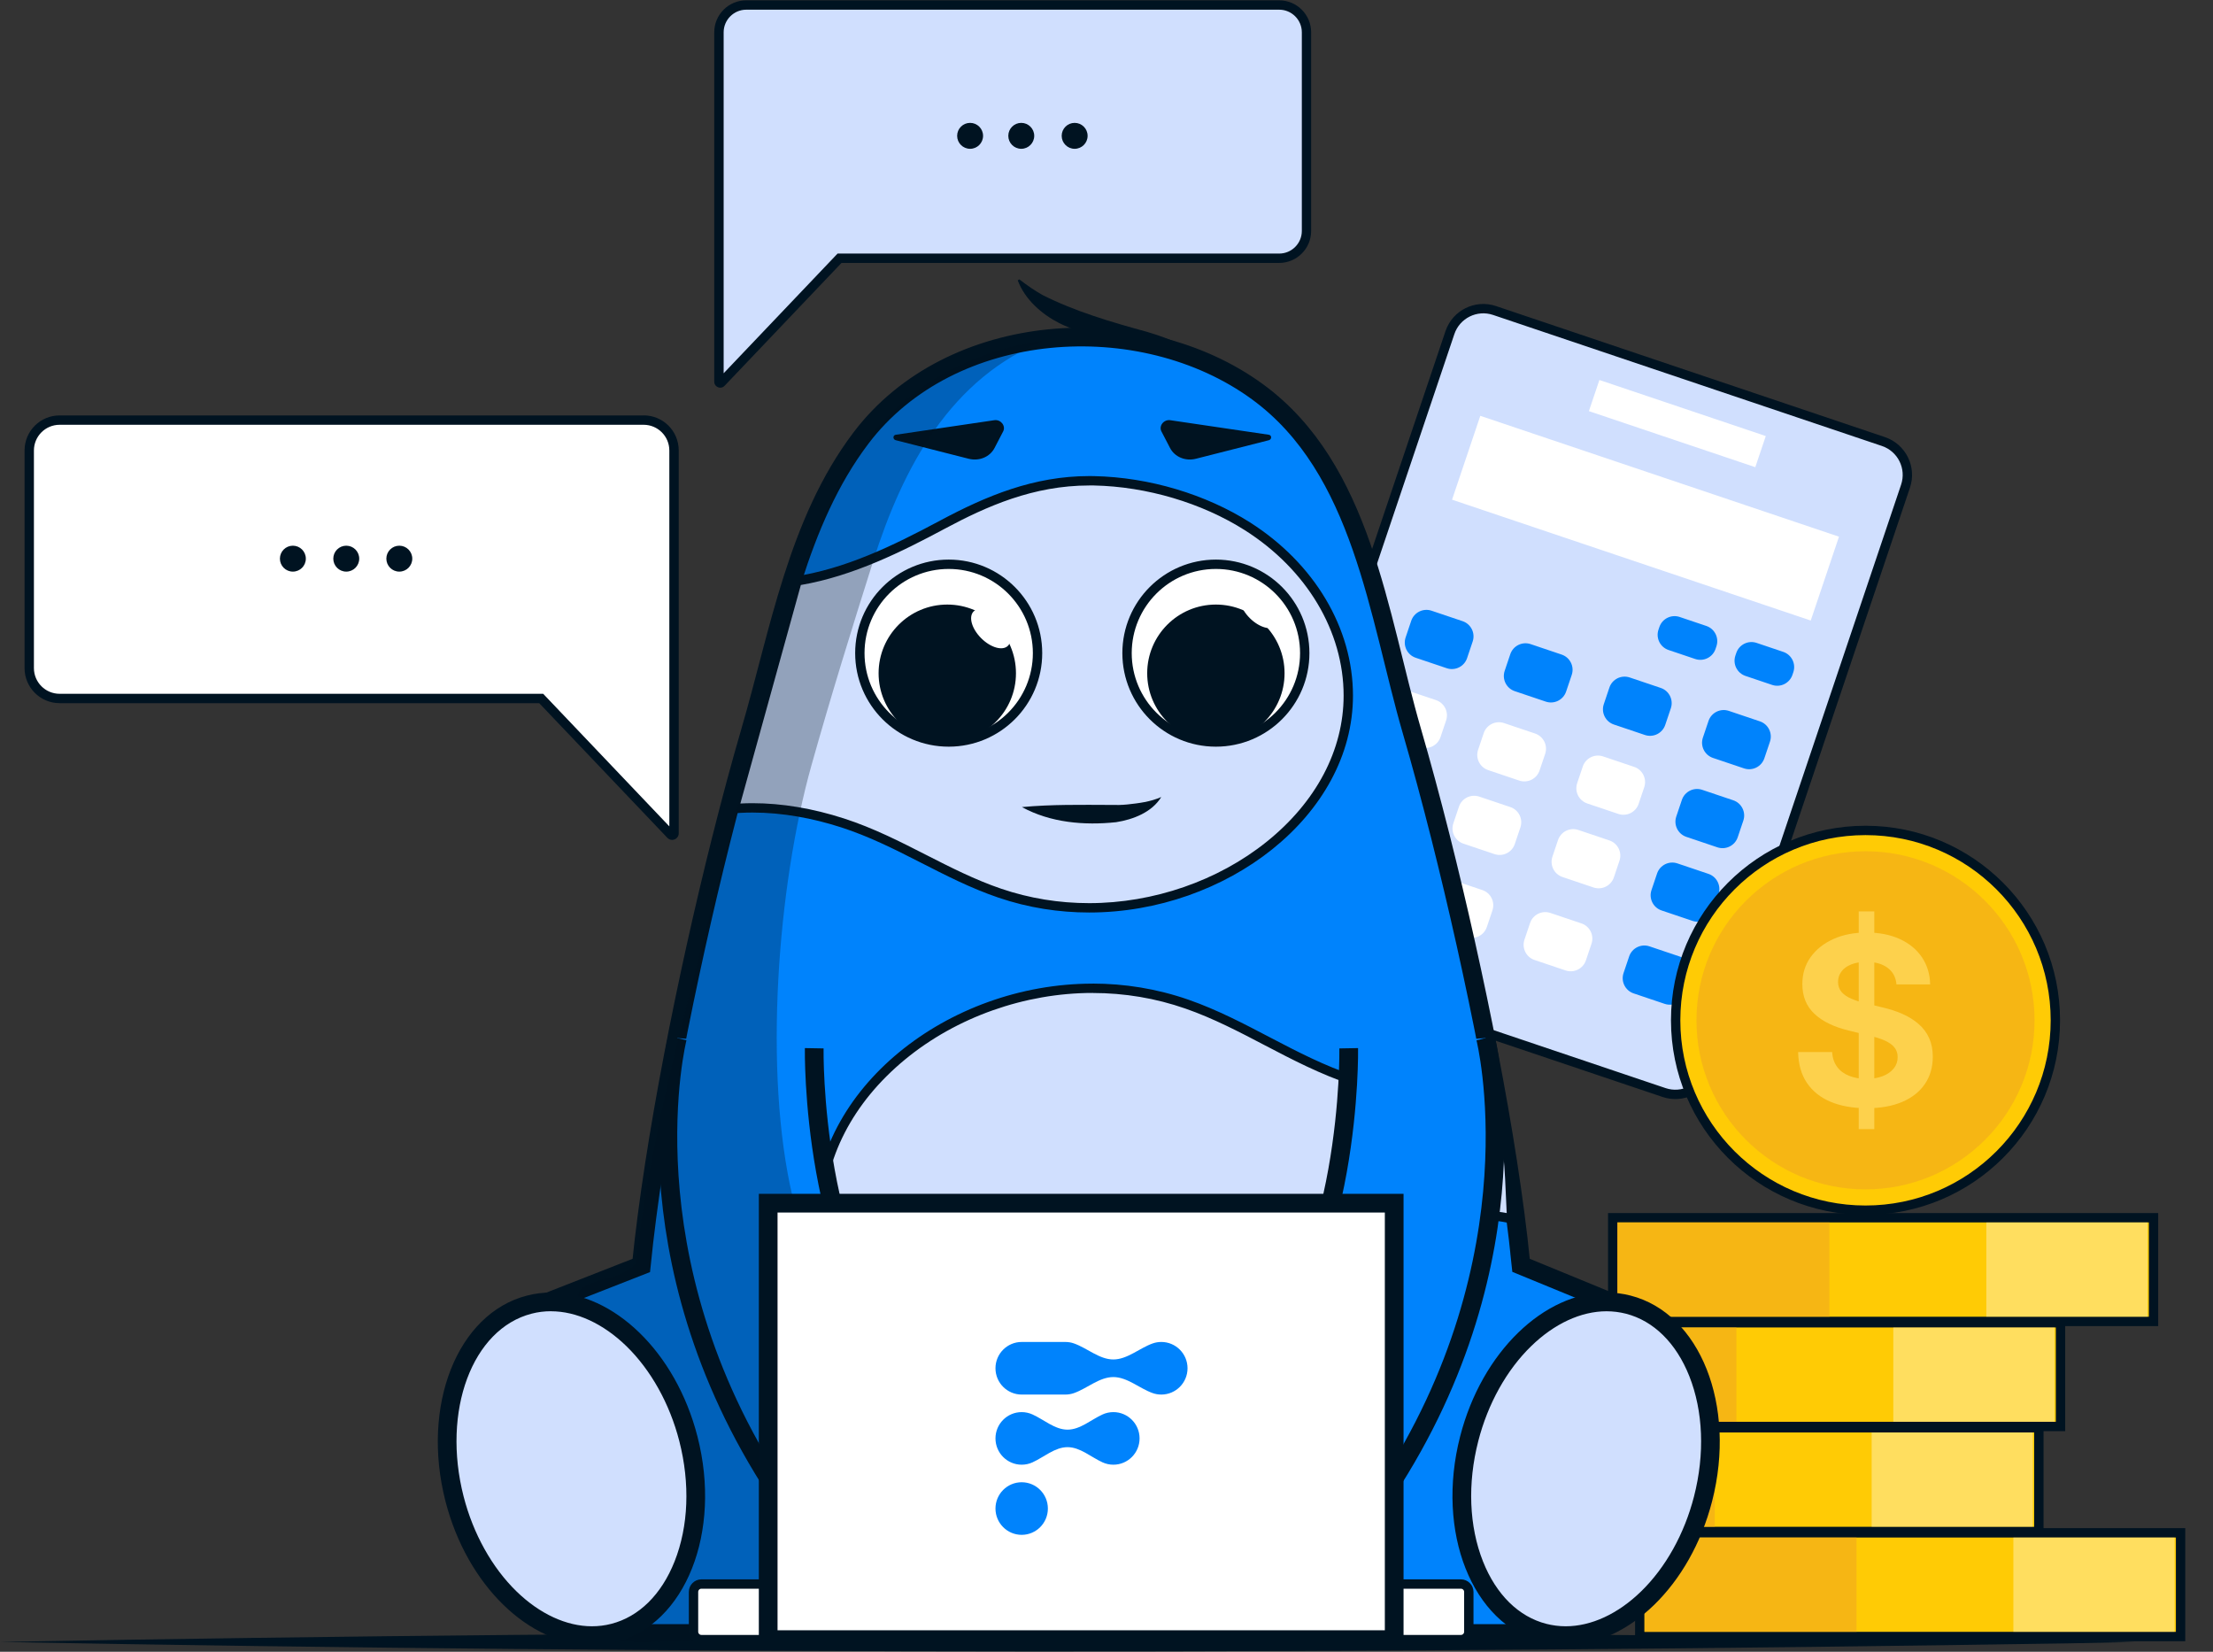 <svg xmlns="http://www.w3.org/2000/svg" width="1200" height="895.56" viewBox="0 0 473 353" fill="none" preserveAspectRatio="none">
  <rect x="0" y="0" width="473" height="353" fill="#333333" stroke="none"/>
  <g clip-path="url(#clip0_705_12195)">
    <path d="M402.55 94.359L319.441 66.358C315.5 65.03 311.228 67.148 309.9 71.089L267.834 195.943C266.506 199.884 268.625 204.155 272.566 205.483L355.675 233.485C359.616 234.813 363.887 232.694 365.215 228.753L407.282 103.899C408.61 99.959 406.491 95.687 402.55 94.359Z" fill="#D0DFFE" stroke="#001321" stroke-width="2" stroke-miterlimit="10"/>
    <path d="M377.413 93.191L341.848 81.208L339.606 87.861L375.172 99.844L377.413 93.191Z" fill="white"/>
    <path d="M393.06 114.695L316.395 88.865L310.357 106.785L387.022 132.615L393.06 114.695Z" fill="white"/>
    <path d="M381.145 139.311L375.45 137.392C373.654 136.787 371.709 137.752 371.104 139.547L370.916 140.107C370.311 141.902 371.276 143.847 373.071 144.452L378.766 146.371C380.562 146.976 382.507 146.011 383.112 144.216L383.3 143.657C383.905 141.862 382.94 139.916 381.145 139.311Z" fill="#0083FC"/>
    <path d="M376.15 154.157L369.516 151.922C367.721 151.317 365.775 152.282 365.17 154.077L363.973 157.631C363.368 159.426 364.333 161.371 366.128 161.976L372.762 164.211C374.557 164.816 376.503 163.851 377.108 162.056L378.305 158.502C378.91 156.707 377.945 154.761 376.15 154.157Z" fill="#0083FC"/>
    <path d="M354.966 147.018L348.332 144.783C346.537 144.178 344.592 145.143 343.987 146.938L342.79 150.492C342.185 152.287 343.15 154.233 344.945 154.837L351.578 157.072C353.374 157.677 355.319 156.712 355.924 154.917L357.121 151.363C357.726 149.568 356.761 147.623 354.966 147.018Z" fill="#0083FC"/>
    <path d="M333.782 139.888L327.149 137.653C325.354 137.049 323.408 138.014 322.803 139.809L321.606 143.362C321.001 145.158 321.966 147.103 323.761 147.708L330.395 149.943C332.19 150.548 334.136 149.583 334.74 147.788L335.938 144.234C336.543 142.439 335.578 140.493 333.782 139.888Z" fill="#0083FC"/>
    <path d="M312.611 132.75L305.977 130.515C304.182 129.91 302.236 130.875 301.631 132.67L300.434 136.224C299.829 138.019 300.794 139.964 302.589 140.569L309.223 142.804C311.018 143.409 312.964 142.444 313.569 140.649L314.766 137.095C315.371 135.3 314.406 133.354 312.611 132.75Z" fill="#0083FC"/>
    <path d="M370.458 171.027L363.825 168.792C362.03 168.187 360.084 169.152 359.479 170.947L358.282 174.501C357.677 176.296 358.642 178.242 360.437 178.846L367.071 181.081C368.866 181.686 370.811 180.721 371.416 178.926L372.614 175.372C373.218 173.577 372.253 171.632 370.458 171.027Z" fill="#0083FC"/>
    <path d="M349.279 163.888L342.645 161.653C340.85 161.048 338.904 162.013 338.299 163.808L337.102 167.362C336.497 169.157 337.462 171.103 339.257 171.708L345.891 173.943C347.686 174.548 349.632 173.583 350.237 171.787L351.434 168.234C352.039 166.439 351.074 164.493 349.279 163.888Z" fill="white"/>
    <path d="M328.103 156.762L321.469 154.527C319.674 153.922 317.728 154.887 317.124 156.682L315.926 160.236C315.321 162.031 316.286 163.977 318.082 164.581L324.715 166.816C326.51 167.421 328.456 166.456 329.061 164.661L330.258 161.107C330.863 159.312 329.898 157.367 328.103 156.762Z" fill="white"/>
    <path d="M306.931 149.623L300.297 147.388C298.502 146.783 296.557 147.748 295.952 149.543L294.754 153.097C294.15 154.892 295.115 156.838 296.91 157.443L303.543 159.678C305.338 160.283 307.284 159.318 307.889 157.522L309.086 153.969C309.691 152.174 308.726 150.228 306.931 149.623Z" fill="white"/>
    <path d="M365.157 186.752L358.524 184.517C356.729 183.912 354.783 184.877 354.178 186.672L352.981 190.226C352.376 192.021 353.341 193.967 355.136 194.571L361.77 196.806C363.565 197.411 365.511 196.446 366.115 194.651L367.313 191.097C367.918 189.302 366.953 187.357 365.157 186.752Z" fill="#0083FC"/>
    <path d="M343.986 179.606L337.352 177.371C335.557 176.766 333.611 177.731 333.006 179.526L331.809 183.08C331.204 184.875 332.169 186.821 333.964 187.426L340.598 189.661C342.393 190.266 344.339 189.301 344.944 187.505L346.141 183.952C346.746 182.157 345.781 180.211 343.986 179.606Z" fill="white"/>
    <path d="M322.81 172.477L316.176 170.242C314.381 169.637 312.435 170.602 311.831 172.397L310.633 175.951C310.028 177.746 310.993 179.692 312.789 180.296L319.422 182.531C321.217 183.136 323.163 182.171 323.768 180.376L324.965 176.822C325.57 175.027 324.605 173.082 322.81 172.477Z" fill="white"/>
    <path d="M301.63 165.338L294.997 163.103C293.201 162.498 291.256 163.463 290.651 165.258L289.454 168.812C288.849 170.607 289.814 172.553 291.609 173.157L298.242 175.393C300.038 175.997 301.983 175.032 302.588 173.237L303.785 169.684C304.39 167.888 303.425 165.943 301.63 165.338Z" fill="white"/>
    <path d="M359.189 204.478L352.555 202.243C350.76 201.638 348.814 202.603 348.21 204.398L347.012 207.952C346.407 209.747 347.372 211.692 349.167 212.297L355.801 214.532C357.596 215.137 359.542 214.172 360.147 212.377L361.344 208.823C361.949 207.028 360.984 205.082 359.189 204.478Z" fill="#0083FC"/>
    <path d="M338.009 197.339L331.375 195.104C329.58 194.499 327.635 195.464 327.03 197.259L325.832 200.813C325.228 202.608 326.193 204.554 327.988 205.158L334.621 207.393C336.417 207.998 338.362 207.033 338.967 205.238L340.164 201.684C340.769 199.889 339.804 197.944 338.009 197.339Z" fill="white"/>
    <path d="M316.833 190.213L310.2 187.977C308.404 187.373 306.459 188.338 305.854 190.133L304.657 193.686C304.052 195.482 305.017 197.427 306.812 198.032L313.446 200.267C315.241 200.872 317.186 199.907 317.791 198.112L318.989 194.558C319.593 192.763 318.628 190.817 316.833 190.213Z" fill="white"/>
    <path d="M295.661 183.074L289.028 180.839C287.233 180.234 285.287 181.199 284.682 182.994L283.485 186.548C282.88 188.343 283.845 190.288 285.64 190.893L292.274 193.128C294.069 193.733 296.015 192.768 296.619 190.973L297.817 187.419C298.422 185.624 297.457 183.679 295.661 183.074Z" fill="white"/>
    <path d="M364.708 133.772L359.012 131.853C357.217 131.248 355.271 132.213 354.667 134.008L354.478 134.567C353.873 136.363 354.838 138.308 356.633 138.913L362.329 140.832C364.124 141.437 366.07 140.472 366.675 138.677L366.863 138.118C367.468 136.322 366.503 134.377 364.708 133.772Z" fill="#0083FC"/>
    <path d="M460.289 260.24H344.699V282.4H460.289V260.24Z" fill="#FFCB05"/>
    <path d="M459.289 261.24V281.4H345.699V261.24H459.289ZM461.289 259.24H343.699V283.4H461.289V259.24Z" fill="#001321"/>
    <path opacity="0.58" d="M391.019 261.24H345.699V281.4H391.019V261.24Z" fill="#F0A820"/>
    <path opacity="0.36" d="M459.001 261.24H424.551V281.4H459.001V261.24Z" fill="white"/>
    <path d="M466.082 327.58H350.492V349.74H466.082V327.58Z" fill="#FFCB05"/>
    <path d="M465.07 328.58V348.74H351.48V328.58H465.07ZM467.07 326.58H349.48V350.74H467.07V326.58Z" fill="#001321"/>
    <path opacity="0.58" d="M396.812 328.58H351.492V348.74H396.812V328.58Z" fill="#F0A820"/>
    <path opacity="0.36" d="M464.782 328.58H430.332V348.74H464.782V328.58Z" fill="white"/>
    <path d="M440.41 282.69H324.82V304.85H440.41V282.69Z" fill="#FFCB05"/>
    <path d="M439.41 283.69V303.85H325.82V283.69H439.41ZM441.41 281.69H323.82V305.85H441.41V281.69Z" fill="#001321"/>
    <path opacity="0.58" d="M371.14 283.69H325.82V303.85H371.14V283.69Z" fill="#F0A820"/>
    <path opacity="0.36" d="M439.122 283.69H404.672V303.85H439.122V283.69Z" fill="white"/>
    <path d="M435.781 305.13H320.191V327.29H435.781V305.13Z" fill="#FFCB05"/>
    <path d="M434.781 306.13V326.29H321.191V306.13H434.781ZM436.781 304.13H319.191V328.29H436.781V304.13Z" fill="#001321"/>
    <path opacity="0.58" d="M366.511 306.13H321.191V326.29H366.511V306.13Z" fill="#F0A820"/>
    <path opacity="0.36" d="M434.493 306.13H400.043V326.29H434.493V306.13Z" fill="white"/>
    <path d="M398.728 258.63C421.14 258.63 439.308 240.462 439.308 218.05C439.308 195.638 421.14 177.47 398.728 177.47C376.317 177.47 358.148 195.638 358.148 218.05C358.148 240.462 376.317 258.63 398.728 258.63Z" fill="#FFCB05" stroke="#001321" stroke-width="2" stroke-miterlimit="10"/>
    <path opacity="0.58" d="M398.728 254.18C418.682 254.18 434.858 238.004 434.858 218.05C434.858 198.096 418.682 181.92 398.728 181.92C378.774 181.92 362.598 198.096 362.598 218.05C362.598 238.004 378.774 254.18 398.728 254.18Z" fill="#F0A820"/>
    <path d="M398.968 236.83C395.998 236.83 393.428 236.37 391.258 235.46C389.088 234.55 387.398 233.19 386.198 231.41C384.998 229.63 384.378 227.43 384.328 224.83H391.598C391.668 226.07 392.018 227.12 392.648 227.98C393.278 228.84 394.138 229.48 395.218 229.91C396.298 230.34 397.528 230.56 398.918 230.56C400.308 230.56 401.428 230.36 402.428 229.97C403.428 229.58 404.208 229.03 404.768 228.33C405.328 227.63 405.598 226.82 405.598 225.91C405.598 225.08 405.358 224.38 404.878 223.8C404.398 223.22 403.688 222.74 402.748 222.33C401.808 221.92 400.648 221.56 399.258 221.25L395.288 220.27C392.088 219.52 389.608 218.33 387.858 216.71C386.108 215.09 385.228 212.95 385.228 210.31C385.228 208.11 385.818 206.18 387.008 204.53C388.198 202.88 389.818 201.6 391.878 200.67C393.938 199.74 396.318 199.29 398.988 199.29C401.658 199.29 404.058 199.76 406.078 200.69C408.098 201.62 409.668 202.92 410.788 204.58C411.908 206.24 412.498 208.18 412.548 210.38H405.348C405.218 208.86 404.588 207.68 403.448 206.83C402.308 205.98 400.808 205.56 398.928 205.56C397.668 205.56 396.588 205.74 395.668 206.11C394.748 206.48 394.058 206.98 393.578 207.63C393.098 208.28 392.858 209.01 392.858 209.85C392.858 210.69 393.118 211.44 393.628 212.02C394.138 212.6 394.848 213.08 395.758 213.46C396.668 213.84 397.678 214.17 398.808 214.43L402.138 215.24C403.758 215.6 405.238 216.08 406.588 216.67C407.938 217.26 409.098 217.99 410.078 218.84C411.058 219.69 411.808 220.69 412.328 221.85C412.848 223.01 413.108 224.33 413.108 225.82C413.108 228.06 412.548 230 411.418 231.66C410.288 233.32 408.678 234.59 406.568 235.49C404.458 236.39 401.918 236.84 398.948 236.84L398.968 236.83ZM397.278 241.31V194.78H400.608V241.31H397.278Z" fill="#FDD14C"/>
    <path d="M325.049 269.86C322.329 242.88 315.219 208 307.929 179.02C305.849 170.79 303.769 163.1 301.779 156.26C294.579 131.52 291.269 100.16 268.789 83.74C243.949 65.59 203.199 68.27 184.009 93.63C170.399 111.62 166.579 135.1 160.399 156.26C158.349 163.28 156.219 171.2 154.089 179.66C146.849 208.53 139.769 243.66 137.069 270.44L113.379 279.72L131.639 349.1H233.179H227.959H329.499L347.759 279.72L325.099 270.41L325.039 269.86H325.049Z" fill="#0083FC" stroke="#001321" stroke-width="4" stroke-miterlimit="10"/>
    <path d="M233.511 310.11C233.161 310.11 232.821 310.11 232.471 310.1C220.341 309.85 207.711 306.01 197.831 299.58C183.551 290.28 175.031 275.62 175.031 260.37C175.031 247.42 181.351 235.09 192.831 225.64C203.971 216.47 218.811 211.21 233.541 211.21C240.471 211.21 247.261 212.35 253.701 214.59C259.721 216.69 265.341 219.63 270.791 222.48C276.611 225.52 282.621 228.67 289.201 230.85C296.151 233.15 302.971 234.32 309.461 234.32C313.051 234.32 316.511 233.95 319.771 233.23C320.091 235.08 320.871 239.54 322.421 247.83C322.601 248.77 322.911 255.47 323.111 260.52C321.521 260.09 319.901 259.88 318.291 259.88C306.411 259.88 295.961 271.34 285.851 282.42C279.241 289.66 273.001 296.5 266.651 299.98C257.051 305.25 246.391 310.12 233.531 310.12L233.511 310.11Z" fill="#D0DFFE"/>
    <path d="M233.53 212.21C240.35 212.21 247.02 213.33 253.36 215.54C259.31 217.61 264.9 220.54 270.31 223.37C276.16 226.43 282.21 229.59 288.87 231.8C295.92 234.14 302.84 235.32 309.44 235.32C312.73 235.32 315.91 235.02 318.94 234.42C319.34 236.69 320.1 240.97 321.42 248.01C321.55 248.75 321.82 253.9 322.04 259.24C320.79 258.99 319.53 258.87 318.27 258.87C305.95 258.87 295.34 270.49 285.09 281.73C278.54 288.91 272.36 295.69 266.15 299.09C256.66 304.29 246.14 309.11 233.51 309.11C233.17 309.11 232.83 309.11 232.49 309.1C220.54 308.85 208.1 305.08 198.37 298.74C184.38 289.63 176.03 275.28 176.03 260.36C176.03 247.72 182.22 235.66 193.47 226.4C204.43 217.38 219.04 212.2 233.54 212.2M233.53 210.21C202.63 210.21 174.02 232.57 174.02 260.36C174.02 275.96 182.72 290.94 197.27 300.41C207.17 306.86 219.95 310.84 232.44 311.09C232.8 311.09 233.15 311.1 233.5 311.1C246.02 311.1 256.72 306.53 267.1 300.84C283.48 291.86 299.3 260.86 318.26 260.86C320.18 260.86 322.14 261.18 324.14 261.87C324.14 261.87 323.66 249.1 323.38 247.63C321.21 236.01 320.55 232 320.55 232C316.93 232.91 313.19 233.31 309.43 233.31C302.66 233.31 295.82 231.99 289.49 229.89C276.82 225.69 266.51 218 254.01 213.64C247.25 211.29 240.33 210.2 233.52 210.2L233.53 210.21Z" fill="#001321"/>
    <path d="M232.792 194.01C226.232 194.01 219.812 192.96 213.712 190.88C208.012 188.94 202.682 186.22 197.522 183.59C192.012 180.78 186.312 177.87 180.072 175.85C173.472 173.72 167.012 172.64 160.872 172.64C159.532 172.64 158.202 172.69 156.902 172.8L170.382 124.13C181.692 122.33 192.332 116.99 201.452 112.11C210.562 107.24 220.662 102.74 232.812 102.74C233.142 102.74 233.472 102.74 233.812 102.75C245.302 102.98 257.252 106.53 266.612 112.47C280.112 121.05 288.182 134.57 288.182 148.65C288.182 160.59 282.202 171.96 271.342 180.68C260.792 189.15 246.742 194.01 232.802 194.01H232.792Z" fill="#D0DFFE"/>
    <path d="M232.811 101.74V103.74C233.131 103.74 233.461 103.74 233.791 103.75C245.101 103.98 256.871 107.47 266.081 113.32C279.291 121.71 287.181 134.92 287.181 148.65C287.181 160.28 281.331 171.38 270.721 179.9C260.351 188.23 246.531 193.01 232.801 193.01C226.341 193.01 220.031 191.98 214.031 189.94C208.401 188.03 203.101 185.32 197.971 182.71C192.421 179.88 186.691 176.95 180.381 174.91C173.681 172.75 167.111 171.65 160.871 171.65C159.991 171.65 159.111 171.67 158.241 171.72L171.171 125.02C182.391 123.1 192.901 117.83 201.921 113C210.911 108.19 220.881 103.75 232.811 103.75V101.75M232.811 101.74C220.951 101.74 210.821 105.97 200.981 111.23C190.781 116.69 180.551 121.63 169.591 123.24L155.551 173.94C157.311 173.74 159.091 173.65 160.871 173.65C167.281 173.65 173.761 174.87 179.771 176.81C191.771 180.69 201.541 187.8 213.391 191.83C219.791 194.01 226.351 195.01 232.801 195.01C262.081 195.01 289.181 174.34 289.181 148.65C289.181 134.23 280.941 120.39 267.151 111.63C257.771 105.67 245.671 101.99 233.831 101.75C233.491 101.75 233.151 101.74 232.811 101.74Z" fill="#001321"/>
    <path d="M261.531 79.36C256.151 76.5 250.441 74.56 244.491 73.49C238.561 72.18 231.981 71.89 226.391 69.05C222.601 67.11 219.061 63.98 217.531 59.93L217.861 59.7C219.531 60.99 221.131 62.09 222.811 63.04C229.731 66.55 237.621 68.86 245.131 70.91C251.061 72.64 256.821 75.36 261.761 79.03L261.551 79.37L261.531 79.36Z" fill="#001321"/>
    <path d="M202.771 158.57C213.259 158.57 221.761 150.068 221.761 139.58C221.761 129.092 213.259 120.59 202.771 120.59C192.283 120.59 183.781 129.092 183.781 139.58C183.781 150.068 192.283 158.57 202.771 158.57Z" fill="white" stroke="#001321" stroke-width="2" stroke-miterlimit="10"/>
    <path d="M202.469 158.56C210.577 158.56 217.149 151.988 217.149 143.88C217.149 135.773 210.577 129.2 202.469 129.2C194.362 129.2 187.789 135.773 187.789 143.88C187.789 151.988 194.362 158.56 202.469 158.56Z" fill="#001321"/>
    <path d="M215.437 138.009C216.57 136.877 215.845 134.315 213.818 132.289C211.791 130.262 209.23 129.537 208.097 130.669C206.965 131.802 207.69 134.363 209.717 136.39C211.744 138.417 214.305 139.142 215.437 138.009Z" fill="white"/>
    <path d="M259.881 158.57C270.369 158.57 278.871 150.068 278.871 139.58C278.871 129.092 270.369 120.59 259.881 120.59C249.393 120.59 240.891 129.092 240.891 139.58C240.891 150.068 249.393 158.57 259.881 158.57Z" fill="white" stroke="#001321" stroke-width="2" stroke-miterlimit="10"/>
    <path d="M259.879 158.56C267.987 158.56 274.559 151.988 274.559 143.88C274.559 135.773 267.987 129.2 259.879 129.2C251.772 129.2 245.199 135.773 245.199 143.88C245.199 151.988 251.772 158.56 259.879 158.56Z" fill="#001321"/>
    <path d="M272.849 133.71C271.719 134.84 269.149 134.12 267.119 132.09C265.089 130.06 264.369 127.5 265.499 126.36C266.629 125.23 269.199 130.25 271.229 132.28C273.259 134.31 273.979 132.57 272.849 133.7V133.71Z" fill="white"/>
    <path d="M271.192 94.08L255.612 98.04C253.362 98.61 251.082 97.66 250.082 95.74L248.242 92.2C247.632 91.02 248.742 89.6 250.122 89.8L271.192 92.91C271.852 93.01 271.852 93.91 271.192 94.08Z" fill="#001321"/>
    <path d="M191.46 94.08L207.04 98.04C209.29 98.61 211.57 97.66 212.57 95.74L214.41 92.2C215.02 91.02 213.91 89.6 212.53 89.8L191.46 92.91C190.8 93.01 190.8 93.91 191.46 94.08Z" fill="#001321"/>
    <path d="M0 350.9C146.35 348.21 295.71 348.28 442.08 350.6L456.34 350.9L442.08 351.2C295.7 353.51 146.36 353.58 0 350.9Z" fill="#001321"/>
    <path d="M218.422 172.48C224.802 171.89 231.062 172 237.412 172.02C238.572 172.06 239.792 172.04 240.952 171.92C243.422 171.65 245.852 171.37 248.202 170.33C246.222 173.59 242.192 175.14 238.552 175.71C231.732 176.43 224.542 175.82 218.422 172.48Z" fill="#001321"/>
    <path fill-rule="evenodd" clip-rule="evenodd" d="M334.644 349.57C333.074 349.57 331.514 349.37 330.004 348.99C323.444 347.31 318.154 342.15 315.104 334.46C311.964 326.55 311.584 316.97 314.014 307.49C318.364 290.54 330.714 278.24 343.374 278.24C344.944 278.24 346.504 278.44 348.014 278.82C354.574 280.5 359.864 285.66 362.914 293.35C366.054 301.26 366.434 310.84 364.004 320.32C359.654 337.27 347.304 349.57 334.644 349.57Z" fill="#D0DFFE"/>
    <path d="M343.382 280.23C344.782 280.23 346.182 280.41 347.522 280.75C353.442 282.27 358.252 287.01 361.062 294.08C364.042 301.6 364.402 310.74 362.072 319.81C360.022 327.8 356.002 335.01 350.762 340.1C345.822 344.91 340.102 347.55 334.652 347.55C333.252 347.55 331.852 347.37 330.512 347.03C324.592 345.51 319.782 340.77 316.972 333.7C313.992 326.18 313.632 317.04 315.962 307.97C318.012 299.98 322.032 292.77 327.272 287.68C332.212 282.87 337.932 280.23 343.382 280.23ZM343.382 276.23C330.062 276.23 316.732 288.87 312.082 306.98C306.832 327.43 314.632 347.1 329.502 350.92C331.202 351.36 332.922 351.57 334.642 351.57C347.962 351.57 361.292 338.93 365.942 320.82C371.192 300.37 363.392 280.7 348.522 276.88C346.822 276.44 345.102 276.23 343.382 276.23Z" fill="#001321"/>
    <path d="M317.52 221.84C317.52 221.84 329.27 268.41 296.22 318.64C263.17 368.87 244.37 313.78 266.73 292.39C289.09 271 288.27 224.02 288.27 224.02" fill="#0083FC"/>
    <path d="M317.52 221.84C317.52 221.84 329.27 268.41 296.22 318.64C263.17 368.87 244.37 313.78 266.73 292.39C289.09 271 288.27 224.02 288.27 224.02" stroke="#001321" stroke-width="4" stroke-miterlimit="10"/>
    <path d="M144.779 221.84C144.779 221.84 133.029 268.41 166.079 318.64C199.129 368.87 217.929 313.78 195.569 292.39C173.209 271 174.029 224.02 174.029 224.02" fill="#0083FC"/>
    <path d="M144.779 221.84C144.779 221.84 133.029 268.41 166.079 318.64C199.129 368.87 217.929 313.78 195.569 292.39C173.209 271 174.029 224.02 174.029 224.02" stroke="#001321" stroke-width="4" stroke-miterlimit="10"/>
    <path opacity="0.3" d="M196.502 311.26C185.312 298.94 176.792 284.22 172.352 268.16C171.232 264.1 170.402 259.93 169.412 255.83C163.132 229.2 166.182 189.43 173.432 163.58C177.512 149.03 182.082 134.3 186.662 119.83C192.952 99.96 203.182 80.65 223.562 72.66C208.752 74.67 194.782 81.59 185.672 93.63C172.062 111.63 168.242 135.11 162.062 156.26C160.012 163.28 157.882 171.2 155.752 179.66C148.512 208.53 138.822 241.94 136.122 268.72C135.602 273.87 123.612 272.67 123.442 277.1C123.372 278.94 133.182 281.21 132.192 284.94C130.442 291.58 136.742 307.7 136.752 308.04C136.752 309.07 148.482 313.97 148.522 314.93C149.742 346.66 131.202 350.92 131.202 350.92L139.152 350.9L226.312 349.1H232.742C232.742 349.1 260.552 349.49 260.562 349.49C255.392 350.06 234.632 339.19 230.132 336.92C217.542 330.57 206.032 321.79 196.472 311.26H196.502Z" fill="#001321"/>
    <path d="M312.25 338.52H149.92C148.987 338.52 148.23 339.277 148.23 340.21V348.71C148.23 349.643 148.987 350.4 149.92 350.4H312.25C313.184 350.4 313.94 349.643 313.94 348.71V340.21C313.94 339.277 313.184 338.52 312.25 338.52Z" fill="white" stroke="#001321" stroke-width="2" stroke-miterlimit="10" stroke-linecap="round"/>
    <path fill-rule="evenodd" clip-rule="evenodd" d="M126.503 349.57C113.843 349.57 101.493 337.27 97.143 320.32C94.713 310.84 95.093 301.26 98.233 293.35C101.283 285.66 106.573 280.5 113.133 278.82C114.643 278.43 116.203 278.24 117.773 278.24C130.433 278.24 142.783 290.54 147.133 307.49C149.563 316.97 149.183 326.55 146.043 334.46C142.993 342.15 137.703 347.31 131.143 348.99C129.633 349.38 128.073 349.57 126.503 349.57Z" fill="#D0DFFE"/>
    <path d="M117.771 276.23V280.23C123.221 280.23 128.941 282.88 133.881 287.68C139.121 292.78 143.141 299.99 145.191 307.97C147.521 317.05 147.161 326.18 144.181 333.7C141.371 340.78 136.571 345.51 130.651 347.03C129.301 347.38 127.911 347.55 126.511 347.55C121.061 347.55 115.341 344.9 110.401 340.1C105.161 335 101.141 327.79 99.091 319.81C94.401 301.53 100.921 284.01 113.631 280.74C114.981 280.39 116.371 280.22 117.771 280.22V276.22M117.771 276.23C116.051 276.23 114.331 276.44 112.631 276.88C97.761 280.7 89.961 300.37 95.211 320.82C99.861 338.93 113.191 351.57 126.511 351.57C128.231 351.57 129.951 351.36 131.651 350.92C146.521 347.1 154.321 327.43 149.071 306.98C144.421 288.87 131.091 276.23 117.771 276.23Z" fill="#001321"/>
    <path d="M297.991 257.13H164.191V350.4H297.991V257.13Z" fill="white" stroke="#001321" stroke-width="4" stroke-miterlimit="10" stroke-linecap="round"/>
    <path fill-rule="evenodd" clip-rule="evenodd" d="M212.77 292.41C212.77 289.31 215.28 286.79 218.37 286.79H227.7C228.36 286.79 228.99 286.9 229.57 287.11C232.39 288.11 234.98 290.53 237.96 290.53C240.94 290.53 243.54 288.11 246.35 287.11C246.94 286.9 247.57 286.79 248.22 286.79C251.31 286.79 253.82 289.31 253.82 292.41C253.82 295.51 251.31 298.03 248.22 298.03C247.56 298.03 246.93 297.92 246.35 297.71C243.53 296.71 240.94 294.29 237.96 294.29C234.98 294.29 232.38 296.71 229.57 297.71C228.98 297.92 228.35 298.03 227.7 298.03H218.37C215.28 298.03 212.77 295.51 212.77 292.41ZM212.77 307.4C212.77 304.3 215.28 301.78 218.37 301.78C219.19 301.78 219.97 301.96 220.68 302.28C223.15 303.4 225.47 305.53 228.17 305.53C230.87 305.53 233.2 303.4 235.66 302.28C236.36 301.96 237.14 301.78 237.97 301.78C241.06 301.78 243.57 304.3 243.57 307.4C243.57 310.5 241.06 313.02 237.97 313.02C237.15 313.02 236.37 312.84 235.66 312.52C233.19 311.4 230.87 309.27 228.17 309.27C225.47 309.27 223.14 311.4 220.68 312.52C219.98 312.84 219.2 313.02 218.37 313.02C215.28 313.02 212.77 310.5 212.77 307.4ZM218.37 316.77C215.28 316.77 212.77 319.29 212.77 322.39C212.77 325.49 215.28 328.01 218.37 328.01C221.46 328.01 223.97 325.49 223.97 322.39C223.97 319.29 221.46 316.77 218.37 316.77Z" fill="#0083FC"/>
    <path d="M153.962 81.85C153.882 81.85 153.672 81.8 153.672 81.56V6.91C153.672 3.69 156.292 1.07 159.512 1.07H273.422C276.642 1.07 279.262 3.69 279.262 6.91V49.35C279.262 52.57 276.642 55.19 273.422 55.19H179.462L154.172 81.76C154.112 81.82 154.052 81.85 153.972 81.85H153.962Z" fill="#D0DFFE"/>
    <path d="M273.41 2.07C276.08 2.07 278.25 4.24 278.25 6.91V49.35C278.25 52.02 276.08 54.19 273.41 54.19H179.02L178.43 54.81L154.67 79.77V6.91C154.67 4.24 156.84 2.07 159.51 2.07H273.42M273.41 0.07H159.5C155.72 0.07 152.66 3.13 152.66 6.91V81.56C152.66 82.34 153.29 82.85 153.95 82.85C154.28 82.85 154.61 82.73 154.87 82.45L179.86 56.19H273.4C277.18 56.19 280.24 53.13 280.24 49.35V6.91C280.24 3.13 277.18 0.07 273.4 0.07H273.41Z" fill="#001321"/>
    <path d="M143.65 178.5C143.54 178.5 143.45 178.46 143.37 178.37L115.68 149.28H12.74C9.16 149.28 6.25 146.37 6.25 142.79V96.28C6.25 92.7 9.16 89.79 12.74 89.79H137.57C141.15 89.79 144.06 92.7 144.06 96.28V178.1C144.06 178.22 144.02 178.32 143.94 178.39C143.86 178.46 143.75 178.51 143.64 178.51L143.65 178.5Z" fill="white"/>
    <path d="M137.57 90.78C140.6 90.78 143.06 93.24 143.06 96.27V176.6L116.69 148.89L116.1 148.27H12.74C9.71 148.27 7.25 145.81 7.25 142.78V96.27C7.25 93.24 9.71 90.78 12.74 90.78H137.57ZM137.57 88.78H12.74C8.6 88.78 5.25 92.13 5.25 96.27V142.78C5.25 146.92 8.6 150.27 12.74 150.27H115.25L142.64 179.05C142.93 179.35 143.29 179.49 143.65 179.49C144.37 179.49 145.07 178.93 145.07 178.08V96.26C145.07 92.12 141.72 88.77 137.58 88.77L137.57 88.78Z" fill="#001321"/>
    <path d="M62.598 122.16C64.128 122.16 65.368 120.92 65.368 119.39C65.368 117.86 64.128 116.62 62.598 116.62C61.068 116.62 59.828 117.86 59.828 119.39C59.828 120.92 61.068 122.16 62.598 122.16Z" fill="#001321"/>
    <path d="M74.008 122.16C75.538 122.16 76.778 120.92 76.778 119.39C76.778 117.86 75.538 116.62 74.008 116.62C72.478 116.62 71.238 117.86 71.238 119.39C71.238 120.92 72.478 122.16 74.008 122.16Z" fill="#001321"/>
    <path d="M85.348 122.16C86.878 122.16 88.118 120.92 88.118 119.39C88.118 117.86 86.878 116.62 85.348 116.62C83.818 116.62 82.578 117.86 82.578 119.39C82.578 120.92 83.818 122.16 85.348 122.16Z" fill="#001321"/>
    <path d="M229.692 31.8C231.222 31.8 232.462 30.56 232.462 29.03C232.462 27.5 231.222 26.26 229.692 26.26C228.162 26.26 226.922 27.5 226.922 29.03C226.922 30.56 228.162 31.8 229.692 31.8Z" fill="#001321"/>
    <path d="M218.282 31.8C219.812 31.8 221.052 30.56 221.052 29.03C221.052 27.5 219.812 26.26 218.282 26.26C216.752 26.26 215.512 27.5 215.512 29.03C215.512 30.56 216.752 31.8 218.282 31.8Z" fill="#001321"/>
    <path d="M207.348 31.8C208.878 31.8 210.118 30.56 210.118 29.03C210.118 27.5 208.878 26.26 207.348 26.26C205.818 26.26 204.578 27.5 204.578 29.03C204.578 30.56 205.818 31.8 207.348 31.8Z" fill="#001321"/>
  </g>
  <defs>
    <clipPath id="clip0_705_12195">
      <rect width="472.97" height="352.86" fill="white" transform="translate(0 0.07)"/>
    </clipPath>
  </defs>
</svg>
